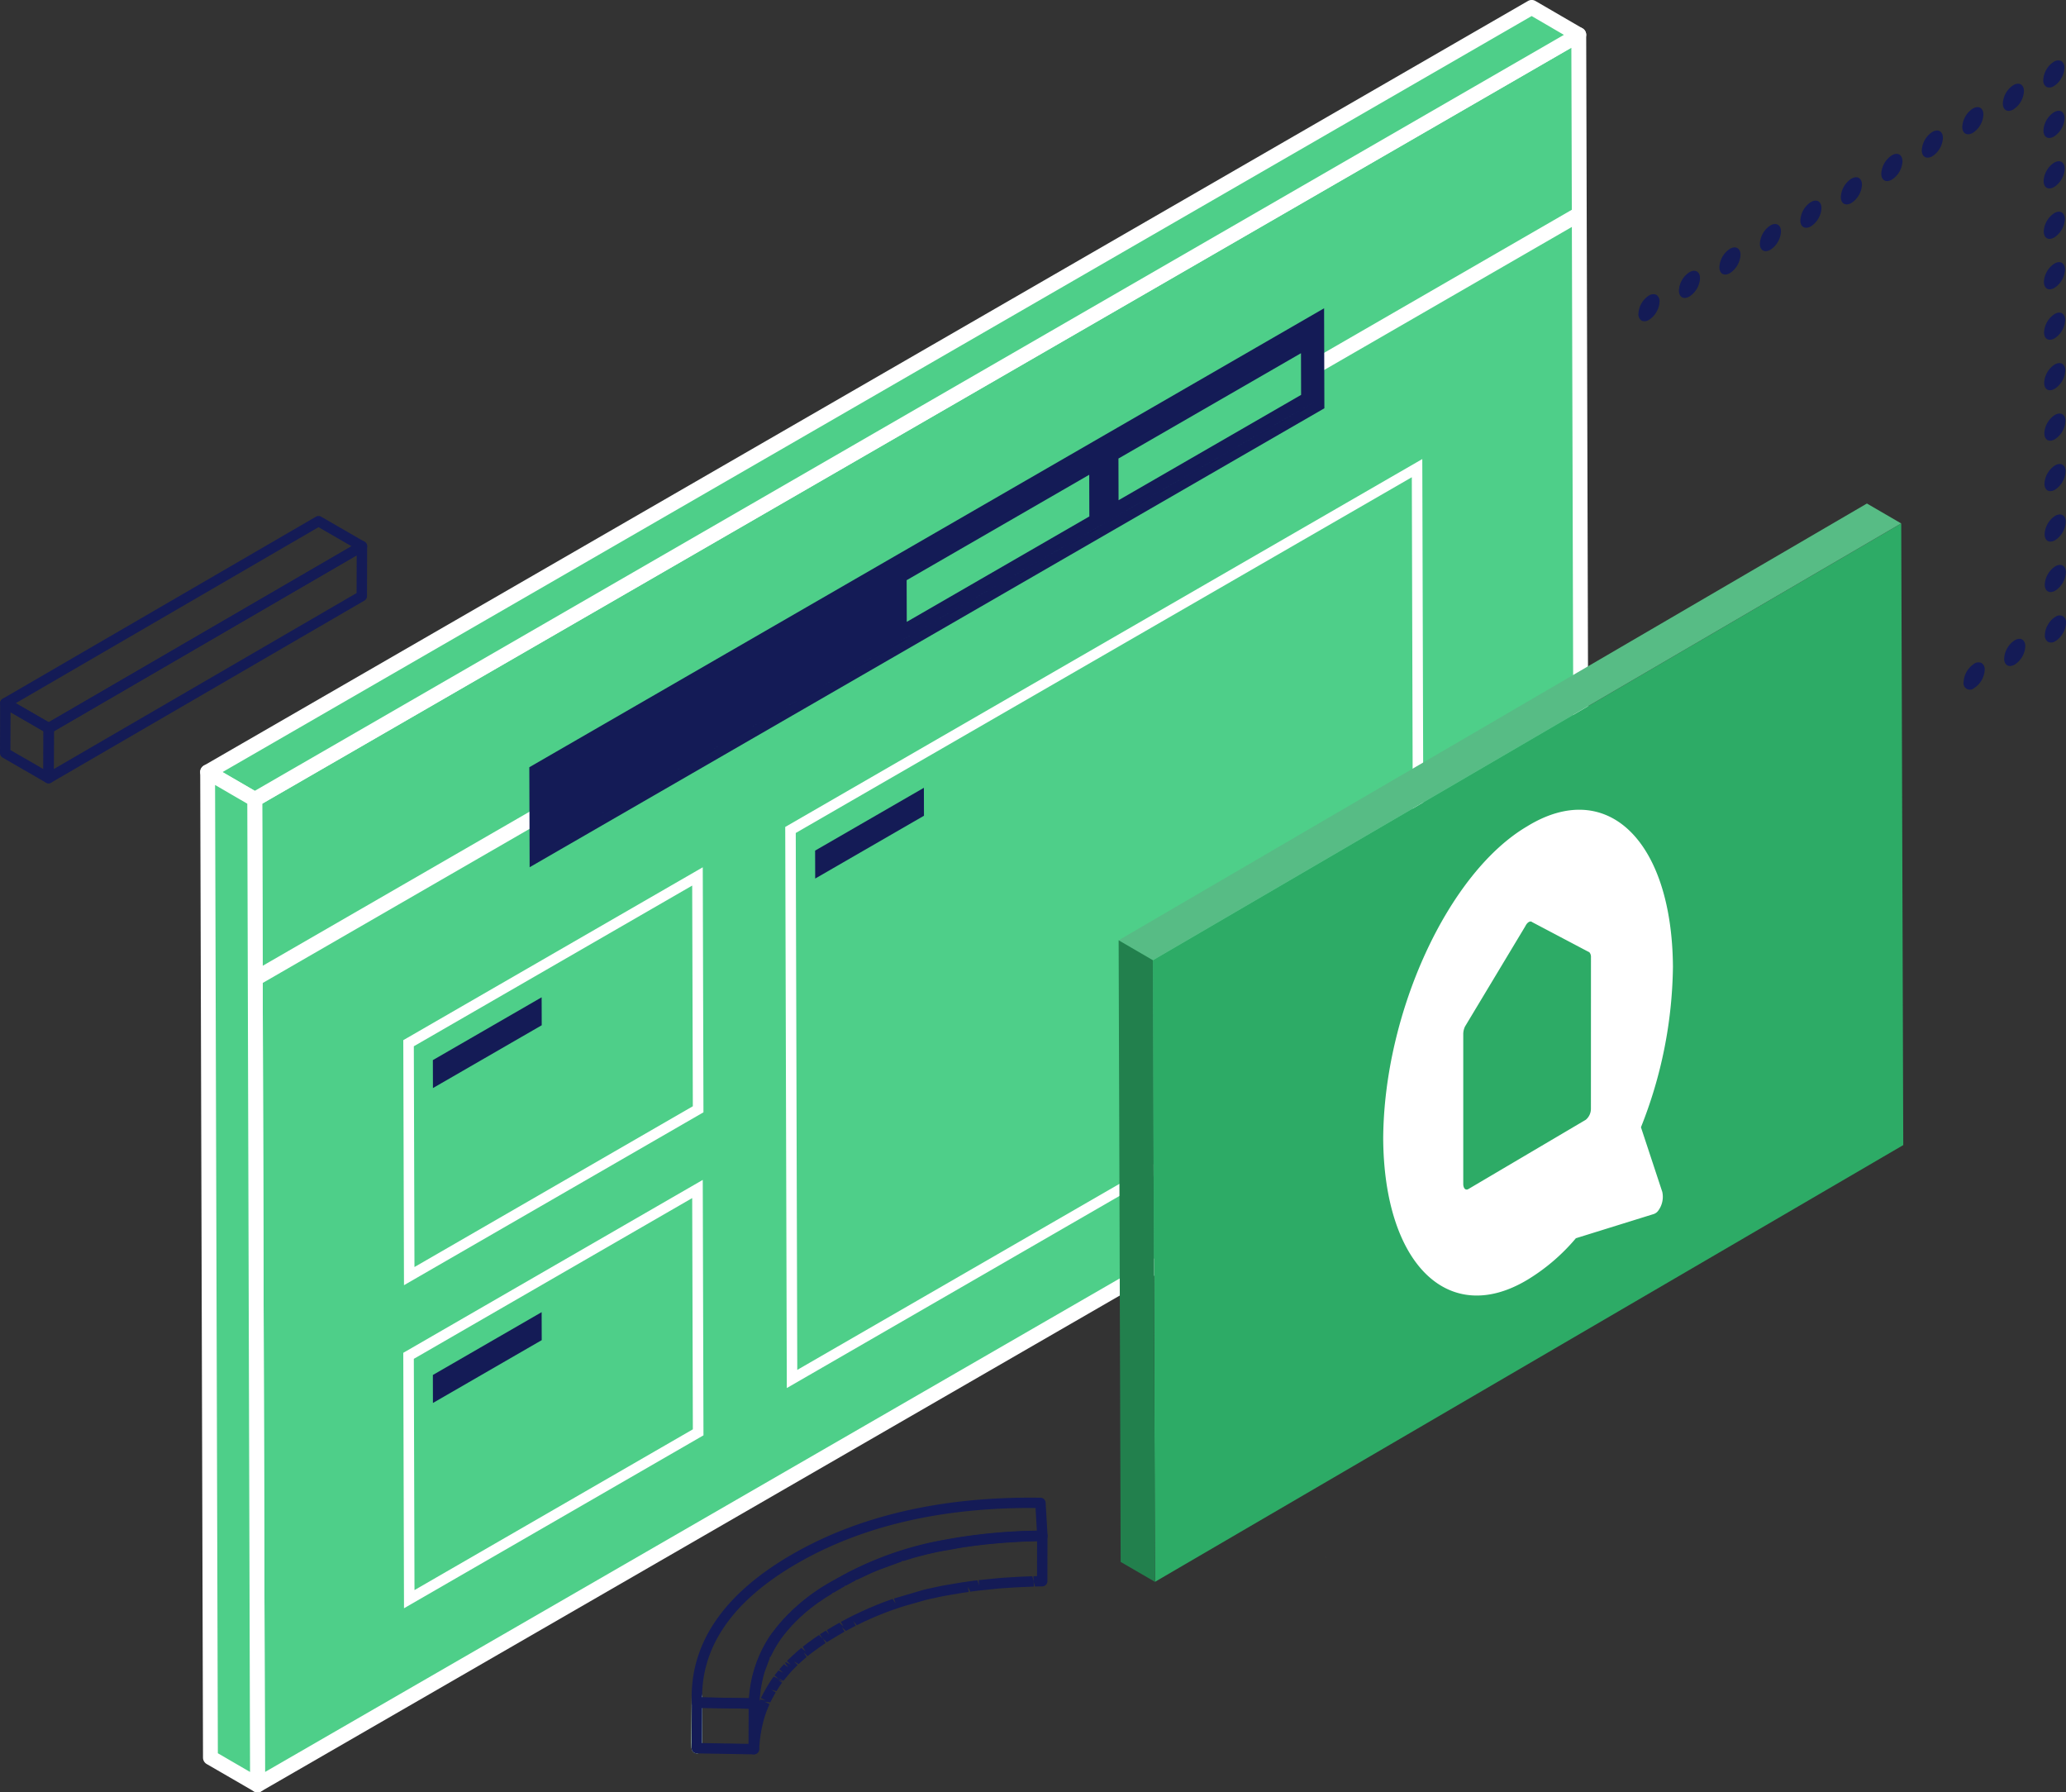 <svg xmlns="http://www.w3.org/2000/svg" xmlns:xlink="http://www.w3.org/1999/xlink" id="Groupe_3397" data-name="Groupe 3397" width="212.317" height="184.156" viewBox="0 0 212.317 184.156"><rect x="0" y="0" width="212.317" height="184.156" fill="#333333" stroke="none"/><defs><clipPath id="clip-path"><rect id="Rectangle_1452" data-name="Rectangle 1452" width="212.317" height="184.156" fill="none"></rect></clipPath><clipPath id="clip-path-2"><rect id="Rectangle_1561" data-name="Rectangle 1561" width="29.775" height="49.914" fill="none"></rect></clipPath><clipPath id="clip-path-3"><path id="Trac&#xE9;_4924" data-name="Trac&#xE9; 4924" d="M65.892,161.572h0l-.016,4.69c0,.215,0,.428.009.642l1.069-.018.016-4.714c-.008-.2-.008-.4-.008-.6v0h-1.07Z" transform="translate(-65.876 -161.571)" fill="none"></path></clipPath></defs><path id="Trac&#xE9;_4878" data-name="Trac&#xE9; 4878" d="M24.267,81.872l.287,101.255,136.061-78.557L160.328,3.317Z" transform="translate(1.913 0.261)" fill="#4ecf89"></path><g id="Groupe_3374" data-name="Groupe 3374"><g id="Groupe_3373" data-name="Groupe 3373" clip-path="url(#clip-path)"><path id="Trac&#xE9;_4879" data-name="Trac&#xE9; 4879" d="M24.61,183.951a.766.766,0,0,1-.764-.763L23.559,81.933a.764.764,0,0,1,.382-.665L160.005,2.708a.765.765,0,0,1,1.147.66l.287,101.256a.764.764,0,0,1-.382.665L24.993,183.843a.774.774,0,0,1-.383.108m.479-101.58.282,99.493,134.539-77.675L159.627,4.7Z" transform="translate(1.857 0.205)" fill="#fff"></path><path id="Trac&#xE9;_4880" data-name="Trac&#xE9; 4880" d="M24.62,82.079l-4.84-2.812L155.846.71l4.839,2.812Z" transform="translate(1.559 0.056)" fill="#4ecf89"></path><path id="Trac&#xE9;_4881" data-name="Trac&#xE9; 4881" d="M24.677,82.9a.767.767,0,0,1-.384-.108l-4.84-2.812a.765.765,0,0,1,0-1.324L155.523.1a.765.765,0,0,1,.766,0l4.836,2.81a.764.764,0,0,1,0,1.323L25.058,82.8a.767.767,0,0,1-.382.108M21.362,79.33l3.315,1.927L159.215,3.582,155.9,1.649Z" transform="translate(1.503 0)" fill="#fff"></path><path id="Trac&#xE9;_4882" data-name="Trac&#xE9; 4882" d="M24.907,177.595l-4.84-2.812L19.781,73.526l4.84,2.812Z" transform="translate(1.559 5.796)" fill="#4ecf89"></path><path id="Trac&#xE9;_4883" data-name="Trac&#xE9; 4883" d="M24.963,178.416a.767.767,0,0,1-.384-.108l-4.839-2.8a.762.762,0,0,1-.381-.659L19.073,73.585a.764.764,0,0,1,1.148-.663l4.84,2.812a.764.764,0,0,1,.381.659l.287,101.255a.764.764,0,0,1-.761.767h0M20.885,174.4l3.308,1.922-.282-99.485L20.6,74.913Z" transform="translate(1.503 5.74)" fill="#fff"></path><path id="Trac&#xE9;_4884" data-name="Trac&#xE9; 4884" d="M74.8,81.52l65.469-37.8.164,57.651-65.471,37.8Zm64.548,19.234-.156-55.166L75.882,82.139l.156,55.166,63.306-36.551" transform="translate(5.896 3.446)" fill="#fff"></path><path id="Trac&#xE9;_4885" data-name="Trac&#xE9; 4885" d="M38.417,100.363,69.193,82.6l.071,25.176L38.488,125.539Zm29.755,6.8-.065-22.683L39.5,100.99l.065,22.683,28.6-16.516" transform="translate(3.028 6.51)" fill="#fff"></path><path id="Trac&#xE9;_4886" data-name="Trac&#xE9; 4886" d="M38.416,130.139l30.776-17.767.074,26.245L38.49,156.385ZM68.174,138l-.067-23.76L39.5,130.758l.068,23.76L68.174,138" transform="translate(3.028 8.858)" fill="#fff"></path><rect id="Rectangle_1451" data-name="Rectangle 1451" width="157.267" height="1.53" transform="translate(25.783 99.931) rotate(-30.001)" fill="#fff"></rect><path id="Trac&#xE9;_4887" data-name="Trac&#xE9; 4887" d="M132.1,29.361,50.422,76.517l.033,10.274,81.673-47.156ZM51.535,84.92h0l79.508-45.9-.022-7.779-79.509,45.9h0l79.509-45.9.022,7.78h0Z" transform="translate(3.974 2.314)" fill="#141b56"></path><path id="Trac&#xE9;_4888" data-name="Trac&#xE9; 4888" d="M125.3,33.639l.012,4.282L106.554,48.743l-.012-4.282Z" transform="translate(8.398 2.652)" fill="#4ecf89"></path><path id="Trac&#xE9;_4889" data-name="Trac&#xE9; 4889" d="M105.129,45.216l.012,4.282L86.378,60.33l-.012-4.282Z" transform="translate(6.808 3.564)" fill="#4ecf89"></path><path id="Trac&#xE9;_4890" data-name="Trac&#xE9; 4890" d="M126.359,148.262a1.073,1.073,0,0,1-.063.093.451.451,0,0,0,.063-.093" transform="translate(9.955 11.687)" fill="#fff"></path><path id="Trac&#xE9;_4891" data-name="Trac&#xE9; 4891" d="M109.827,94.727l76.9-44.875.209,63.871-76.9,44.875Z" transform="translate(8.657 3.93)" fill="#2dab66"></path><path id="Trac&#xE9;_4892" data-name="Trac&#xE9; 4892" d="M110.084,94.877l-3.525-2.048,76.9-44.875L186.979,50Z" transform="translate(8.399 3.78)" fill="#57bc85"></path><path id="Trac&#xE9;_4893" data-name="Trac&#xE9; 4893" d="M110.293,155.469l-3.525-2.048L106.56,89.55l3.523,2.049Z" transform="translate(8.399 7.059)" fill="#22804d"></path><path id="Trac&#xE9;_4894" data-name="Trac&#xE9; 4894" d="M4.993,75.243a.54.54,0,0,1-.268-.071L.268,72.6A.535.535,0,0,1,0,72.132L.014,67.01a.536.536,0,0,1,.8-.463l4.458,2.574a.538.538,0,0,1,.269.465l-.015,5.122a.534.534,0,0,1-.535.534M1.071,71.825l3.39,1.957.01-3.888L1.082,67.937Z" transform="translate(0 5.24)" fill="#141b56"></path><path id="Trac&#xE9;_4895" data-name="Trac&#xE9; 4895" d="M4.668,76.421a.534.534,0,0,1-.535-.537l.014-5.122a.533.533,0,0,1,.266-.461L36.6,51.6a.53.53,0,0,1,.536,0,.536.536,0,0,1,.268.465l-.015,5.122a.531.531,0,0,1-.266.461L4.937,76.349a.531.531,0,0,1-.269.072m.548-5.349-.011,3.883L36.319,56.873l.011-3.882Z" transform="translate(0.326 4.061)" fill="#141b56"></path><path id="Trac&#xE9;_4896" data-name="Trac&#xE9; 4896" d="M5.007,71.487a.534.534,0,0,1-.268-.071L.281,68.842a.535.535,0,0,1,0-.926l32.186-18.7a.535.535,0,0,1,.536,0l4.459,2.574a.536.536,0,0,1,0,.927L5.275,71.415a.532.532,0,0,1-.269.072m-3.391-3.11,3.39,1.957L36.124,52.249l-3.39-1.957Z" transform="translate(0.001 3.873)" fill="#141b56"></path><g id="Groupe_3548" data-name="Groupe 3548"><path id="Trac&#xE9;_4897" data-name="Trac&#xE9; 4897" d="M157.152,28.164a.8.8,0,0,1,.772-.081.783.783,0,0,1,.319.7,2.23,2.23,0,0,1-.314,1.062,2.276,2.276,0,0,1-.77.809.781.781,0,0,1-.766.078.769.769,0,0,1-.319-.7,2.374,2.374,0,0,1,1.078-1.875" transform="translate(12.302 2.208)" fill="#141b56"></path><path id="Trac&#xE9;_4898" data-name="Trac&#xE9; 4898" d="M191.865,8.122c.6-.346,1.09-.066,1.092.622a2.384,2.384,0,0,1-1.084,1.871c-.6.346-1.083.07-1.085-.618a2.385,2.385,0,0,1,1.078-1.875" transform="translate(15.038 0.628)" fill="#141b56"></path><path id="Trac&#xE9;_4899" data-name="Trac&#xE9; 4899" d="M188.009,10.349c.6-.346,1.083-.063,1.085.627a2.372,2.372,0,0,1-1.078,1.866c-.6.346-1.091.074-1.092-.614a2.4,2.4,0,0,1,1.084-1.879" transform="translate(14.734 0.804)" fill="#141b56"></path><path id="Trac&#xE9;_4900" data-name="Trac&#xE9; 4900" d="M184.153,12.575c.6-.346,1.082-.063,1.084.627a2.372,2.372,0,0,1-1.078,1.866c-.6.346-1.091.074-1.092-.614a2.4,2.4,0,0,1,1.085-1.879" transform="translate(14.43 0.98)" fill="#141b56"></path><path id="Trac&#xE9;_4901" data-name="Trac&#xE9; 4901" d="M180.3,14.8c.6-.346,1.083-.063,1.085.628A2.372,2.372,0,0,1,180.3,17.3c-.6.346-1.091.074-1.092-.614A2.4,2.4,0,0,1,180.3,14.8" transform="translate(14.126 1.155)" fill="#141b56"></path><path id="Trac&#xE9;_4902" data-name="Trac&#xE9; 4902" d="M176.44,17.028c.6-.346,1.083-.063,1.085.627a2.372,2.372,0,0,1-1.078,1.866c-.6.346-1.091.074-1.092-.614a2.4,2.4,0,0,1,1.084-1.879" transform="translate(13.822 1.331)" fill="#141b56"></path><path id="Trac&#xE9;_4903" data-name="Trac&#xE9; 4903" d="M172.584,19.254c.6-.346,1.082-.063,1.084.627a2.372,2.372,0,0,1-1.078,1.866c-.6.346-1.091.074-1.092-.614a2.4,2.4,0,0,1,1.085-1.879" transform="translate(13.518 1.506)" fill="#141b56"></path><path id="Trac&#xE9;_4904" data-name="Trac&#xE9; 4904" d="M168.727,21.481c.6-.346,1.083-.063,1.085.627a2.372,2.372,0,0,1-1.078,1.866c-.6.346-1.091.074-1.092-.614a2.4,2.4,0,0,1,1.084-1.879" transform="translate(13.214 1.682)" fill="#141b56"></path><path id="Trac&#xE9;_4905" data-name="Trac&#xE9; 4905" d="M164.871,23.707c.592-.342,1.083-.063,1.085.627a2.382,2.382,0,0,1-1.078,1.866c-.6.346-1.091.074-1.092-.614a2.4,2.4,0,0,1,1.084-1.879" transform="translate(12.91 1.857)" fill="#141b56"></path><path id="Trac&#xE9;_4906" data-name="Trac&#xE9; 4906" d="M161.008,25.937c.6-.346,1.09-.066,1.092.622a2.384,2.384,0,0,1-1.084,1.871c-.6.346-1.083.07-1.085-.618a2.384,2.384,0,0,1,1.078-1.875" transform="translate(12.606 2.033)" fill="#141b56"></path><path id="Trac&#xE9;_4907" data-name="Trac&#xE9; 4907" d="M195.722,5.9a.772.772,0,0,1,.765-.078.763.763,0,0,1,.326.7,2.172,2.172,0,0,1-.322,1.065,2.2,2.2,0,0,1-.763.806.781.781,0,0,1-.766.078.753.753,0,0,1-.319-.7,2.2,2.2,0,0,1,.314-1.069,2.236,2.236,0,0,1,.765-.806" transform="translate(15.342 0.453)" fill="#141b56"></path><path id="Trac&#xE9;_4908" data-name="Trac&#xE9; 4908" d="M195.749,15.506c.6-.346,1.09-.066,1.092.624A2.383,2.383,0,0,1,195.756,18c-.6.346-1.083.07-1.085-.618a2.388,2.388,0,0,1,1.078-1.876" transform="translate(15.345 1.211)" fill="#141b56"></path><path id="Trac&#xE9;_4909" data-name="Trac&#xE9; 4909" d="M195.762,20.312c.6-.346,1.09-.067,1.092.622a2.383,2.383,0,0,1-1.084,1.871c-.6.346-1.083.07-1.085-.618a2.385,2.385,0,0,1,1.078-1.875" transform="translate(15.346 1.589)" fill="#141b56"></path><path id="Trac&#xE9;_4910" data-name="Trac&#xE9; 4910" d="M195.776,25.117c.6-.346,1.09-.067,1.092.622a2.384,2.384,0,0,1-1.084,1.871c-.6.346-1.083.07-1.085-.618a2.385,2.385,0,0,1,1.078-1.875" transform="translate(15.347 1.968)" fill="#141b56"></path><path id="Trac&#xE9;_4911" data-name="Trac&#xE9; 4911" d="M195.79,29.923c.6-.346,1.09-.067,1.092.622a2.384,2.384,0,0,1-1.084,1.871c-.6.346-1.083.07-1.085-.618a2.385,2.385,0,0,1,1.078-1.875" transform="translate(15.348 2.347)" fill="#141b56"></path><path id="Trac&#xE9;_4912" data-name="Trac&#xE9; 4912" d="M195.8,34.728c.6-.346,1.09-.067,1.092.622a2.384,2.384,0,0,1-1.084,1.871c-.6.346-1.083.07-1.085-.618a2.385,2.385,0,0,1,1.078-1.875" transform="translate(15.349 2.726)" fill="#141b56"></path><path id="Trac&#xE9;_4913" data-name="Trac&#xE9; 4913" d="M195.817,39.534c.6-.346,1.09-.067,1.092.622a2.384,2.384,0,0,1-1.084,1.871c-.6.346-1.083.07-1.085-.618a2.384,2.384,0,0,1,1.078-1.875" transform="translate(15.35 3.104)" fill="#141b56"></path><path id="Trac&#xE9;_4914" data-name="Trac&#xE9; 4914" d="M195.83,44.339c.6-.346,1.09-.067,1.092.622a2.384,2.384,0,0,1-1.084,1.871c-.6.346-1.083.07-1.085-.618a2.384,2.384,0,0,1,1.078-1.875" transform="translate(15.351 3.483)" fill="#141b56"></path><path id="Trac&#xE9;_4915" data-name="Trac&#xE9; 4915" d="M195.844,49.144c.6-.346,1.09-.066,1.092.622a2.383,2.383,0,0,1-1.084,1.871c-.6.346-1.083.07-1.085-.618a2.385,2.385,0,0,1,1.078-1.875" transform="translate(15.352 3.862)" fill="#141b56"></path><path id="Trac&#xE9;_4916" data-name="Trac&#xE9; 4916" d="M195.858,53.949c.6-.346,1.09-.066,1.092.622a2.383,2.383,0,0,1-1.084,1.871c-.6.346-1.083.07-1.085-.618a2.385,2.385,0,0,1,1.078-1.875" transform="translate(15.353 4.241)" fill="#141b56"></path><path id="Trac&#xE9;_4917" data-name="Trac&#xE9; 4917" d="M195.742,13.194c-.6.346-1.083.07-1.085-.618a2.388,2.388,0,0,1,1.078-1.875c.6-.346,1.091-.067,1.093.622a2.388,2.388,0,0,1-1.085,1.871" transform="translate(15.344 0.832)" fill="#141b56"></path><path id="Trac&#xE9;_4918" data-name="Trac&#xE9; 4918" d="M195.871,58.755a.749.749,0,0,1,.766-.069.738.738,0,0,1,.326.692,2.183,2.183,0,0,1-.322,1.065,2.153,2.153,0,0,1-.763.806.763.763,0,0,1-.766.078.751.751,0,0,1-.319-.7,2.137,2.137,0,0,1,.314-1.062,2.208,2.208,0,0,1,.764-.813" transform="translate(15.354 4.62)" fill="#141b56"></path><path id="Trac&#xE9;_4919" data-name="Trac&#xE9; 4919" d="M192,60.989c.6-.346,1.083-.063,1.085.627a2.372,2.372,0,0,1-1.078,1.866c-.6.346-1.091.074-1.093-.614A2.4,2.4,0,0,1,192,60.989" transform="translate(15.049 4.796)" fill="#141b56"></path><path id="Trac&#xE9;_4920" data-name="Trac&#xE9; 4920" d="M188.127,63.226a.773.773,0,0,1,.772-.073.761.761,0,0,1,.319.7,2.372,2.372,0,0,1-1.084,1.871.66.66,0,0,1-1.085-.618,2.4,2.4,0,0,1,1.078-1.875" transform="translate(14.744 4.972)" fill="#141b56"></path></g><path id="Trac&#xE9;_4921" data-name="Trac&#xE9; 4921" d="M65.884,166.9c-.009-.214-.009-.427-.009-.641l.016-4.69h0v0l1.071,0v0c0,.2,0,.4.008.6l-.016,4.714Z" transform="translate(5.192 12.736)" fill="#bce4ce"></path><path id="Trac&#xE9;_4922" data-name="Trac&#xE9; 4922" d="M65.884,166.9c-.009-.214-.009-.427-.009-.641l.016-4.69h0v0l1.071,0v0c0,.2,0,.4.008.6l-.016,4.714Z" transform="translate(5.192 12.736)" fill="#bce4ce"></path><g id="Groupe_3559" data-name="Groupe 3559" transform="translate(142.148 83.2)"><g id="Groupe_3558" data-name="Groupe 3558" transform="translate(0 -0.002)" clip-path="url(#clip-path-2)"><path id="Trac&#xE9;_6586" data-name="Trac&#xE9; 6586" d="M26.488,32.621a45.816,45.816,0,0,0,3.287-16.484c-.088-13.027-6.818-19.463-15-14.423C6.669,6.495.076,20.829,0,33.765q0,.02,0,.04C.088,46.684,6.712,53.177,14.845,48.278A20.159,20.159,0,0,0,19.8,44.025l8-2.487a.936.936,0,0,0,.463-.344,2.385,2.385,0,0,0,.417-1.933ZM21.346,30.7a1.473,1.473,0,0,1-.529,1.154L8.751,38.972c-.288.164-.52-.07-.524-.528V23a1.859,1.859,0,0,1,.176-.724L14.6,11.972c.2-.413.509-.6.71-.426l5.88,3.1a.708.708,0,0,1,.161.489Z" transform="translate(0 0.002)" fill="#fff"></path></g></g></g></g><g id="Groupe_3376" data-name="Groupe 3376" transform="translate(71.069 174.307)"><g id="Groupe_3375" data-name="Groupe 3375" clip-path="url(#clip-path-3)"><path id="Trac&#xE9;_4923" data-name="Trac&#xE9; 4923" d="M66.419,167.458a.536.536,0,0,1-.535-.515c-.009-.233-.016-.448-.008-.662l.015-4.317c0-.124,0-.249,0-.373a.547.547,0,0,1,.547-.515.537.537,0,0,1,.523.538v.344c0,.084.005.168.009.252v.024l-.017,4.691a.536.536,0,0,1-.525.533Z" transform="translate(-65.876 -161.61)" fill="#bce4ce"></path></g></g><g id="Groupe_3378" data-name="Groupe 3378"><g id="Groupe_3377" data-name="Groupe 3377" clip-path="url(#clip-path)"><path id="Trac&#xE9;_4925" data-name="Trac&#xE9; 4925" d="M66.419,167.458a.536.536,0,0,1-.535-.515c-.008-.214-.008-.427-.008-.641v0l.016-4.687h0v0a.535.535,0,0,1,.535-.534h0a.536.536,0,0,1,.534.536v0c0,.2,0,.4.008.6l-.016,4.714a.536.536,0,0,1-.525.533Z" transform="translate(5.193 12.697)" fill="#bce4ce"></path><path id="Trac&#xE9;_4926" data-name="Trac&#xE9; 4926" d="M72.259,167.512H72.25l-5.841-.1a.536.536,0,0,1-.526-.537l.016-4.691a.539.539,0,0,1,.162-.381.628.628,0,0,1,.384-.152l5.841.107a.536.536,0,0,1,.525.537l-.017,4.683a.534.534,0,0,1-.535.533m-5.3-1.161,4.771.082.013-3.614-4.771-.087Z" transform="translate(5.193 12.742)" fill="#141b56"></path><path id="Trac&#xE9;_4927" data-name="Trac&#xE9; 4927" d="M71.863,168.763h-.018a.534.534,0,0,1-.517-.536l.016-4.691c0-.142.009-.286.017-.429a.542.542,0,0,1,.028-.138V162.8l.015-.165h.538l-.524-.108.1-.79a1.773,1.773,0,0,1,.041-.186,1.841,1.841,0,0,1,.047-.3.285.285,0,0,1,.037-.159c.018-.1.036-.178.056-.256,0-.015.005-.03.009-.043.027-.128.061-.262.1-.395h0c.009-.04.018-.077.026-.1.027-.108.065-.244.109-.37a.444.444,0,0,1,.043-.119l.141-.435.038-.1a1.071,1.071,0,0,1,.043-.1l.178-.44c.031-.079.076-.178.121-.277l.561.066-.485-.223.156-.315c.014-.035.036-.08.059-.126l.228-.423a.677.677,0,0,1,.042-.066l.12-.206.1.029a.534.534,0,0,1,.16-.039l-.189-.113c.079-.133.157-.263.246-.4l.072-.108c.005-.011.091-.142.1-.152a1.728,1.728,0,0,1,.122-.173l.522.2-.436-.3,0,0-.006,0c0-.005.018-.026.033-.045a1.01,1.01,0,0,1,.069-.1l.5.235-.413-.32a.6.6,0,0,1,.046-.077.527.527,0,0,0-.046.077l-.01-.007c.009-.012.036-.044.059-.073l.037-.049.012-.014.1-.124a.517.517,0,0,1,.1-.121.9.9,0,0,1,.109-.135l.384-.44a.829.829,0,0,1,.082-.092l.458-.467.1-.1.483.278-.38-.378c.012-.013.1-.091.109-.1s.1-.095.1-.1.079-.071.091-.081a.61.61,0,0,1,.092-.082,1.847,1.847,0,0,1,.2-.182c.1-.09.152-.141.207-.182-.012,0,.04-.04.1-.086a1.039,1.039,0,0,1,.1-.085l.114-.091a.835.835,0,0,1,.1-.084l.2-.163c.074-.052.118-.082.153-.112.015-.012.1-.081.12-.091l.2-.15a.483.483,0,0,1,.057-.039c.08-.063.14-.106.2-.149l.465.329-.3-.441c.022-.014.117-.077.14-.088l.114-.082.421.361L78.3,152c.076-.056.136-.1.2-.138.011-.008.163-.1.175-.109.106-.076.164-.112.222-.147s.094-.056.127-.078l.419.372-.295-.447c.009-.006.09-.055.1-.06l.344.416-.215-.5.142-.086.056-.035a.539.539,0,0,1,.091-.053l.16-.094c.1-.063.21-.126.319-.187.153-.093.333-.2.5-.289l.4.394-.251-.472.152-.082c.095-.053.191-.106.291-.155l.194-.109c.136-.072.271-.144.409-.21l.135-.067,1.066-.5.121-.057.437-.2c.107-.045.145-.061.187-.077l.489-.207a.5.5,0,0,1,.083-.028l.825-.328c.1-.038.2-.077.3-.113l.606-.213c.036-.015.1-.036.157-.056l.45-.147.287.466-.173-.507.993-.3c.138-.046.3-.088.455-.131l1.022-.269c.246-.058.489-.118.73-.167.259-.058.519-.117.788-.167l2.085-.374c.295-.046.544-.087.8-.119l.234-.035c.286-.04.6-.082.908-.115l.19.515-.064-.531c.306-.037.571-.068.834-.093a1.7,1.7,0,0,1,.181-.018l.871-.081c.016,0,.106-.011.122-.011.259-.023.562-.049.864-.065l.132-.009.115-.008c.23-.016.468-.033.706-.042a2.665,2.665,0,0,1,.276-.017c.283-.016.593-.032.9-.041l.776-.025c.236-.009.5-.017.762-.017a.536.536,0,0,1,.535.536l-.009,4.658a.533.533,0,0,1-.518.533l-.761.017-.138-.531.029.534-1.682.071-.117.008-.826.051-.125.008c-.293.016-.586.04-.879.065-.014,0-.1.011-.118.011l-1.816.187-.138.017c-.282.03-.556.068-.836.106l-.247-.5.09.528-.136.019c-.242.03-.479.068-.716.107l-1.18.2-.112.021c-.191.031-.373.063-.565.1l-1,.214c-.244.051-.478.107-.712.163l-2.277.647-.146.049-.511.169-.148.052c-.172.055-.342.117-.514.179-.239.086-.395.14-.542.2l-.646.257a.6.6,0,0,1-.086.031l-.481.207c-.1.042-.139.059-.183.073l-.389.18-.113.053c-.167.071-.334.151-.5.231l-.546.265-.361-.419.249.474-.219.112c-.1.05-.192.1-.285.149l-.2.108c-.1.054-.206.107-.305.166l-.411-.387.275.457-.5.29c-.115.065-.21.121-.3.177l-.747.449c-.018.014-.066.044-.115.074s-.112.073-.167.107l-.383-.392.258.473-.138.088-.119.085-.26.176c-.1.07-.136.1-.176.125l-.09.066-.256.189c-.013.01-.038.025-.063.04l-.2.151c-.012.01-.1.076-.109.083l-.05.04c-.026.02-.129.095-.158.11l-.127.111s-.1.082-.1.085l-.381-.38.274.466a.891.891,0,0,1-.106.088c-.108.095-.161.148-.214.187-.018.018-.1.086-.12.1a.543.543,0,0,1-.091.083c-.018.018-.086.084-.107.1a.6.6,0,0,1-.092.083l-.084.084-.479-.283.379.378c-.011.012-.095.091-.108.1l-.236.24-.127.126-.175.182a.668.668,0,0,1-.047.053l-.619.731a1.8,1.8,0,0,1-.156.189l-.469-.262.4.358-.506-.213.438.306a1.655,1.655,0,0,1-.109.138.659.659,0,0,1-.08.125.753.753,0,0,1-.041.064l-.35.548-.533-.152.46.275-.359.639-.052.11c-.052.1-.1.187-.141.284l-.561-.066.479.237-.271.654a2.739,2.739,0,0,0-.1.268l-.129.384a.452.452,0,0,1-.041.122c-.012.049-.042.153-.072.266h0c-.009.04-.018.078-.026.1l-.073.3a.339.339,0,0,1-.009.043c-.038.152-.059.265-.082.378a.6.6,0,0,1-.02.076l-.055.33c0,.024-.027.128-.033.15,0,.039-.017.152-.032.259-.026.187-.041.3-.049.4-.026.217-.033.33-.041.452a.613.613,0,0,1-.023.124l0,.356a.536.536,0,0,1-.534.5m.566-5.589h0c0,.042-.005.084-.009.126.026-.06.051-.119.079-.175l.553.081-.485-.222c.054-.12.108-.228.172-.346.008-.018.039-.087.049-.1l.385-.686.074-.124.314-.5.067-.1c.021-.059.028-.053.068-.1,0-.008.056-.084.06-.091a1.9,1.9,0,0,1,.131-.162l.49.222-.413-.342.069-.093c.014-.017.074-.092.09-.107l.245-.311.5.234-.415-.337.395-.447a.69.69,0,0,1,.083-.094l.44.313-.318-.442.077-.078.5.257-.379-.378.077-.078.124-.124c.012-.011.1-.094.109-.1.068-.067.1-.1.138-.131a2.02,2.02,0,0,1,.182-.173.879.879,0,0,1,.108-.095c.016-.017.087-.085.107-.1a.5.5,0,0,1,.091-.082,1.087,1.087,0,0,1,.1-.09c.014-.014.076-.07.091-.083l.125-.106c.013-.013.074-.063.088-.073s.134-.109.14-.112l.41.354-.275-.466.1-.077a.937.937,0,0,1,.1-.076l.054-.042c.009-.007.091-.07.1-.076l.271-.207a.594.594,0,0,1,.1-.06l.149-.118c.01-.008.1-.072.112-.078h0a.562.562,0,0,1,.071-.052,2.306,2.306,0,0,1,.216-.152c.014-.011.051-.035.081-.058a1.875,1.875,0,0,1,.176-.115c.006,0,.131-.094.138-.1l.392.384-.3-.444a1.5,1.5,0,0,1,.2-.126c.014-.01.119-.08.134-.088s.1-.064.118-.076l.17-.1.344.416-.242-.479.169-.1.107-.063a.475.475,0,0,1,.124-.062l.076-.057c.1-.063.21-.126.319-.186l.487-.279.416.384-.271-.462c.114-.067.234-.131.352-.191l.1-.052c.179-.1.285-.157.393-.211l.2-.1.107-.055.622-.3c.149-.072.329-.158.509-.234a1.033,1.033,0,0,1,.118-.055l.421-.191c.107-.045.145-.061.187-.076l.489-.208,0,0c.017-.009.035-.017.053-.025l.672-.266c.133-.057.307-.119.484-.18.257-.095.44-.162.626-.22l.3.46-.169-.507,3.03-.891c.237-.058.483-.118.729-.168l1-.213c.21-.044.408-.079.614-.113l.122-.022.108-.019,1.026-.175c.293-.046.544-.086.8-.118l.232-.035c.333-.046.618-.084.908-.117l.19.516-.064-.532,1.894-.192c.016,0,.106-.01.122-.01.259-.024.562-.049.864-.065l.132-.01.118-.006.825-.051.126-.009,1.436-.057.143.53-.028-.534.375-.011.005-3.589-.206.008-.735.024c-.331.009-.633.026-.934.041-.094,0-.166.009-.232.015-.258.011-.483.027-.7.042l-.14.01-.125.008c-.293.017-.586.041-.879.066-.014,0-.1.01-.118.01l-.762.072-.088.006-.086.011c-.32.031-.574.061-.827.092-.038.006-.08.012-.123.015-.359.041-.659.081-.953.122l-.241.035c-.234.029-.471.068-.71.106l-2.085.373c-.272.051-.519.107-.766.163s-.48.107-.711.163l-.959.251c-.18.049-.317.084-.447.127l-.943.289-.261-.478.138.519-2.329.85c-.016.007-.037.014-.058.02l-.51.215c-.1.042-.139.059-.183.074l-1.551.729-.361-.419.231.483c-.125.059-.246.124-.369.189l-.125.067s-.09.053-.094.054c-.085.043-.169.09-.25.135l-.167.091-.392-.4.258.469c-.16.087-.327.183-.487.279-.115.064-.21.121-.3.177l-.183.109h0l-.031.017h0l-.1.063-.016-.015a.515.515,0,0,1-.152.025l.04.067-.3.183a2.224,2.224,0,0,1-.215.129l-.093.064a1.242,1.242,0,0,1-.168.1l-.165.115-.09.063-.127.086a1.769,1.769,0,0,1-.233.15l-.1.073c-.146.1-.2.143-.261.188l-.04.027-.211.159c-.127.1-.2.154-.262.2l-.108.09-.085.069c-.014.014-.1.081-.115.093l-.09.072c-.015.014-.072.06-.087.072s-.109.094-.131.109c-.006.008-.1.095-.111.1l-.082.07-.125.115c-.011.011-.074.068-.087.077a.5.5,0,0,1-.091.082l-.114.115c-.011.011-.163.154-.175.164l-.361.364-.081.081-.437-.316.317.443c.035-.033.006,0-.027.032l-.361.406a.728.728,0,0,1-.072.09c0,.005-.081.1-.084.107l-.1.129c-.008.01-.04.05-.068.082a.728.728,0,0,1-.059.074l-.017.025-.08.1-.065.094c-.008.009-.059.08-.066.088l0,0s-.019.026-.04.051c0,0-.078.11-.081.114l-.113.176c0,.005-.06.092-.065.1-.078.117-.147.233-.217.35l-.217.367h0l-.014.023-.395.767-.56-.066.487.222c-.038.084-.077.167-.106.243l-.4,1.078a.508.508,0,0,1-.05.135c-.008.035-.036.143-.065.251-.046.18-.078.295-.1.4,0,.021-.008.039-.011.054-.037.145-.058.258-.081.37l-.01.042c-.022.11-.044.219-.059.329a1.759,1.759,0,0,1-.04.184l-.122,1.11c0,.018,0,.051-.009.084m1.071-5.929.223.063-.223-.133Zm1.482-.83-.037.042a.438.438,0,0,0,.037-.042m.047-.077a.546.546,0,0,1-.044.072.472.472,0,0,0,.044-.072m-.889-.58-.02.025.018-.022,0,0m5.511-3.989.235.389v-.167Z" transform="translate(5.622 11.491)" fill="#141b56"></path><path id="Trac&#xE9;_4928" data-name="Trac&#xE9; 4928" d="M72.276,164.329h-.01l-5.841-.1a.536.536,0,0,1-.525-.514c-.248-6,3.187-11.112,10.209-15.194,6.948-4.043,15.586-6.026,25.625-5.88a.535.535,0,0,1,.528.5l.2,3.384a.537.537,0,0,1-.529.566,55.667,55.667,0,0,0-11.282,1.2,33.431,33.431,0,0,0-9.552,3.713,18.32,18.32,0,0,0-6.3,5.462,12.1,12.1,0,0,0-1.983,6.335.535.535,0,0,1-.534.519m-5.318-1.161,4.808.082a13.135,13.135,0,0,1,2.129-6.359,19.358,19.358,0,0,1,6.666-5.805,34.569,34.569,0,0,1,9.857-3.832,56.228,56.228,0,0,1,10.94-1.22l-.137-2.327c-9.636-.076-17.912,1.863-24.575,5.74-6.451,3.75-9.708,8.363-9.689,13.72" transform="translate(5.193 11.243)" fill="#141b56"></path><path id="Trac&#xE9;_4929" data-name="Trac&#xE9; 4929" d="M52.413,94.981l-11.179,6.455.008,2.872,11.18-6.454Z" transform="translate(3.25 7.487)" fill="#141b56"></path><path id="Trac&#xE9;_4930" data-name="Trac&#xE9; 4930" d="M88.826,75.029,77.647,81.483l.008,2.872L88.834,77.9Z" transform="translate(6.12 5.914)" fill="#141b56"></path><path id="Trac&#xE9;_4931" data-name="Trac&#xE9; 4931" d="M41.234,131.424l11.179-6.455.009,2.874L41.241,134.3Z" transform="translate(3.25 9.851)" fill="#141b56"></path><path id="Trac&#xE9;_4933" data-name="Trac&#xE9; 4933" d="M136.148,118.473a2.29,2.29,0,0,0,.455-.206,2.29,2.29,0,0,1-.455.206" transform="translate(10.732 9.322)" fill="#fff"></path></g></g></svg>